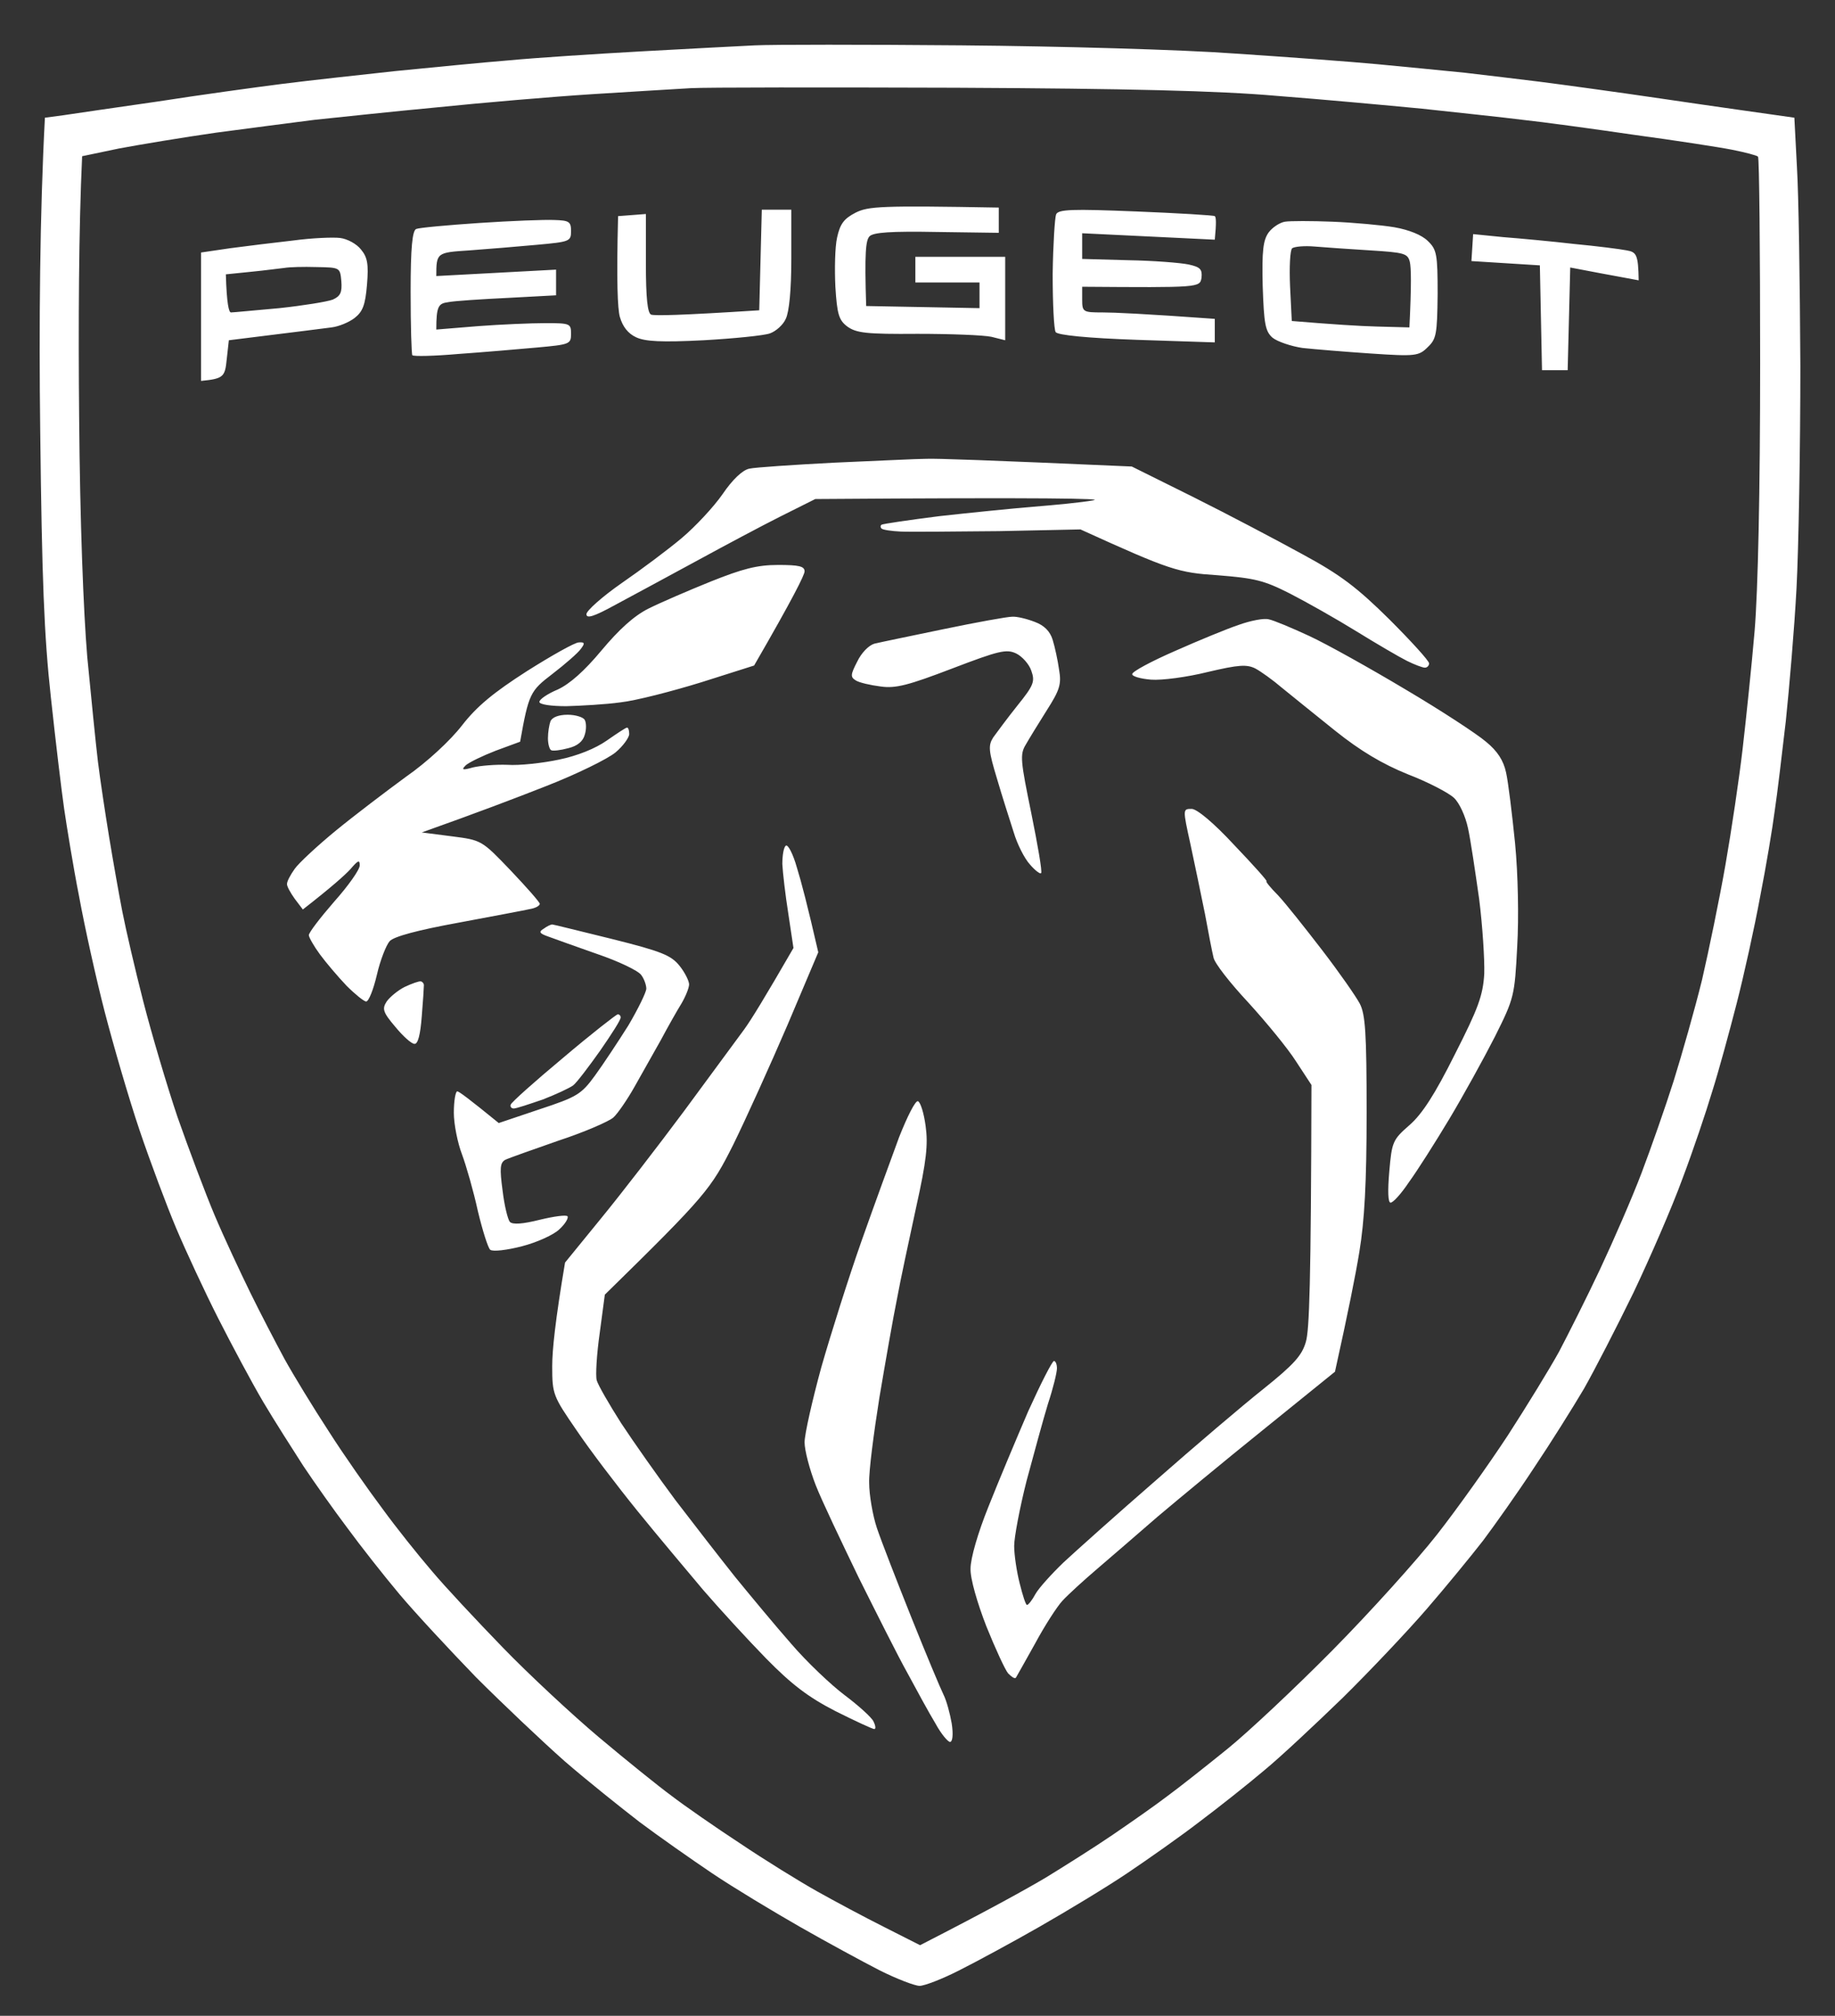 <svg version="1.2" xmlns="http://www.w3.org/2000/svg" viewBox="0 0 429 471" width="429" height="471">
	<rect x="0" y="0" width="429" height="471" fill="#333333" stroke="none"/>
	<title>peugeot-vector-logo-768x768-svg</title>
	<style>
		.s0 { fill: #ffffff } 
	</style>
	<path id="Path 0" fill-rule="evenodd" class="s0" d="m225 10.6c22.8 0.2 51.4 1 63.5 1.9 12.1 0.8 27.2 1.9 33.5 2.5 6.3 0.6 15.6 1.5 20.5 2 5 0.6 12.8 1.5 17.5 2.1 4.7 0.6 18 2.4 29.5 4.1 11.5 1.7 23 3.3 30 4.3l0.6 11.5c0.4 6.3 0.7 27.2 0.8 46.5 0 19.2-0.4 42.6-0.9 52-0.5 9.4-1.7 23.3-2.5 31-0.9 7.7-2 17.1-2.6 21-0.5 3.9-2 12.9-3.4 20-1.3 7.1-3.8 18.4-5.5 25-1.7 6.6-4.2 15.8-5.7 20.5-1.4 4.7-4.5 13.9-7 20.5-2.4 6.6-7.6 18.5-11.4 26.5-3.9 8-9.1 18.1-11.6 22.5-2.6 4.4-7.8 12.7-11.7 18.5-3.8 5.8-9.2 13.4-11.9 17-2.8 3.6-8.7 10.8-13.2 16-4.5 5.2-13.3 14.5-19.6 20.7-6.3 6.1-14.5 13.8-18.4 17-3.9 3.3-10.6 8.6-15 11.9-4.4 3.4-12.1 8.8-17 12.1-4.9 3.3-14.2 8.9-20.5 12.5-6.3 3.6-14.8 8.2-18.8 10.2-3.9 2-8.1 3.6-9.2 3.6-1.1 0-5.3-1.6-9.3-3.6-3.9-2-12.4-6.6-18.7-10.2-6.3-3.6-15.6-9.2-20.5-12.5-4.9-3.3-12.6-8.7-17-12-4.4-3.4-12.3-9.7-17.5-14.2-5.2-4.6-14.5-13.4-20.7-19.6-6.1-6.3-14.2-15-17.9-19.4-3.7-4.4-9.2-11.4-12.2-15.5-3.1-4.1-7.7-10.6-10.3-14.5-2.5-3.9-6.8-10.6-9.4-15-2.6-4.4-7.3-13.2-10.5-19.5-3.2-6.3-7.6-15.8-9.8-21-2.2-5.2-6.1-15.6-8.6-23-2.5-7.4-6.1-19.8-8.1-27.5-2-7.7-4.7-19.9-6-27-1.4-7.1-2.9-16.4-3.5-20.5-0.6-4.1-2-15.8-3.1-26-1.6-14.6-2.1-27.7-2.5-62.5-0.3-24.2-0.1-50.5 1.1-73l4.5-0.6c2.5-0.4 12.4-1.8 22-3.2 9.6-1.5 22.7-3.3 29-4.1 6.3-0.8 18.2-2.1 26.5-3 8.2-0.8 20.2-2 26.5-2.5 6.3-0.6 20.3-1.5 31-2.1 10.7-0.6 22.6-1.2 26.5-1.4 3.9-0.2 25.7-0.2 48.5 0zm-86.5 11.4c-9.4 0.6-25.8 2-36.5 3.1-10.7 1-23.6 2.4-28.5 2.9-4.9 0.6-15.3 2-23 3-7.7 1.1-17.9 2.8-22.7 3.7l-8.6 1.8c-0.8 17-0.9 39.5-0.7 61 0.2 24.5 1 45.3 1.9 56 0.9 9.3 2 20.4 2.5 24.5 0.5 4.1 1.7 12 2.6 17.5 0.9 5.5 2.3 13.4 3.1 17.5 0.8 4.1 3 13.6 4.9 21 1.9 7.4 5.5 19.6 8 27 2.6 7.4 6.5 17.8 8.7 23 2.2 5.2 6 13.3 8.3 18 2.3 4.7 5.9 11.6 8 15.5 2.1 3.8 6.8 11.5 10.4 17 3.5 5.5 9.2 13.6 12.5 18 3.2 4.4 8.4 10.9 11.5 14.5 3 3.6 10.5 11.6 16.6 17.9 6 6.2 16.2 15.7 22.5 21 6.3 5.3 14 11.5 17 13.7 3 2.3 10.2 7.3 16 11.1 5.8 3.9 13.9 8.9 18 11.2 4.1 2.3 11.2 6.1 15.8 8.4l8.3 4.2c16.6-8.5 25-13.2 29.4-15.8 4.4-2.7 11.4-7.1 15.5-9.9 4.1-2.8 10-6.9 13-9.2 3-2.2 9.3-7.2 14-11 4.7-3.8 15.7-14.1 24.5-23 8.8-8.9 19.8-21.1 24.5-27.1 4.7-6 12.1-16.4 16.5-23.1 4.4-6.8 9.8-15.6 12-19.6 2.1-4 6.5-12.7 9.6-19.3 3.1-6.6 7.5-16.7 9.7-22.5 2.2-5.8 5.6-15.5 7.5-21.5 1.9-6.1 4.9-16.6 6.6-23.5 1.6-6.9 4.1-19 5.5-27 1.4-8 3.2-20.1 4-27 0.8-6.9 2.1-19.3 2.8-27.5 0.8-9.5 1.3-32.6 1.3-62.7 0-26.2-0.2-47.9-0.5-48.2-0.3-0.3-3-1-6-1.6-3-0.6-13.4-2.2-23-3.5-9.6-1.4-21.3-3-26-3.5-4.7-0.6-15.3-1.7-23.5-2.6-8.3-0.8-23.6-2.2-34-3-13.6-1.2-35-1.7-75-1.9-30.8-0.1-58.7-0.1-62 0.1-3.3 0.2-13.6 0.8-23 1.4zm95 26.5v5.9l-14.5-0.2c-10.7-0.2-14.8 0.1-15.7 1-0.9 0.9-1.2 3.8-0.8 16.3l26.5 0.5v-6h-15v-6h21v19.5l-3.2-0.8c-1.8-0.4-9.6-0.7-17.3-0.7-12 0.1-14.3-0.2-16.4-1.7-2-1.5-2.4-2.9-2.8-9.3-0.2-4.1-0.1-9.3 0.4-11.5 0.7-3.2 1.6-4.4 4.3-5.8 3-1.5 5.8-1.7 33.5-1.2zm-55.4 0.5h6.9v11.5c0 7.2-0.5 12.4-1.3 14-0.6 1.4-2.3 2.9-3.7 3.4-1.4 0.5-8.4 1.2-15.5 1.6-9.8 0.5-13.7 0.3-15.8-0.7q-2.8-1.3-3.8-4.8c-0.5-1.9-0.8-8-0.4-23.5l6.5-0.5v11.5c0 8.3 0.4 11.6 1.2 12 0.7 0.3 6.7 0.2 25.3-1zm87.4 0.4c9.9 0.4 18.3 0.9 18.5 1.1 0.3 0.2 0.4 1.5 0 5.5l-31-1.5v6l10.8 0.3c5.9 0.1 12.2 0.6 14.1 1 2.7 0.6 3.2 1.1 3 3.1-0.4 2.3-0.4 2.3-27.9 2.1v3c0 2.9 0.2 3 4.8 3 2.6 0 9.6 0.3 26.2 1.5v5.5l-18.2-0.6c-11.6-0.4-18.5-1.1-19-1.8-0.4-0.6-0.7-6.7-0.7-13.6 0.1-6.9 0.5-13.1 0.8-13.9 0.5-1.2 3.7-1.3 18.6-0.7zm-136 2c3.6 0.1 4 0.4 4 2.6 0 2.4-0.3 2.5-8 3.2-4.4 0.4-11.5 1-15.7 1.3-7.7 0.5-7.8 0.5-7.8 6l28-1.5v6l-11.2 0.6c-6.2 0.3-12.5 0.7-14 1-2.3 0.3-2.8 0.9-2.8 6.4l9.8-0.8c5.3-0.4 12.4-0.7 15.7-0.7 5.8 0 6 0.1 6 2.5 0 2.4-0.3 2.5-8 3.2-4.4 0.4-12.6 1.1-18.3 1.5-5.7 0.5-10.5 0.6-10.8 0.3-0.2-0.3-0.4-6.9-0.4-14.8 0-10.4 0.4-14.3 1.3-14.7 0.7-0.3 7.3-0.9 14.7-1.4 7.5-0.5 15.3-0.8 17.5-0.7zm182 0.4c5 0.2 11.5 0.8 14.5 1.3 3.4 0.6 6.4 1.8 7.8 3.2 2.1 2 2.3 3.1 2.3 12.4-0.1 9.4-0.3 10.5-2.3 12.4-2.1 2.1-2.9 2.2-13.3 1.5-6-0.4-13.2-1-16-1.3-2.7-0.4-5.9-1.5-7-2.4-1.7-1.5-2-3.2-2.3-12.1-0.2-8.2 0.1-10.7 1.4-12.5 0.9-1.2 2.6-2.3 3.8-2.5 1.2-0.2 6.2-0.2 11.1 0zm-9.9 15.1l0.4 8.1c9.7 0.8 15.9 1.2 20 1.3l7.5 0.2c0.5-10.1 0.4-14 0.1-15.3-0.5-2-1.3-2.2-9.3-2.7-4.8-0.3-10.7-0.7-13-0.9-2.3-0.2-4.6 0-5.2 0.4-0.5 0.4-0.7 4.4-0.5 8.9zm-222.1-11.3c1.7 0.2 3.9 1.4 4.9 2.7 1.5 1.8 1.8 3.4 1.4 8.2-0.4 4.8-1 6.3-2.9 7.8-1.3 1-3.7 2-5.4 2.2-1.6 0.2-7.7 1-24 3l-0.5 4.5c-0.4 4-0.7 4.5-6 5v-30l6.8-1c3.7-0.5 10.3-1.3 14.7-1.8 4.4-0.6 9.4-0.8 11-0.6zm-20.8 7.9l-5.9 0.6c0.2 6.9 0.7 8.9 1.2 8.9 0.6 0 5.6-0.5 11.3-1 5.6-0.6 11.2-1.5 12.5-2 1.8-0.8 2.2-1.7 2-4.3-0.3-3.2-0.3-3.2-5.8-3.3-3-0.1-6.4 0-7.5 0.2-1.1 0.1-4.6 0.6-7.8 0.9zm285.7-8.8l7 0.7c3.9 0.3 11.4 1 16.6 1.6 5.3 0.5 10.8 1.2 12.3 1.5 2.3 0.4 2.7 1 2.8 7l-4.3-0.8c-2.3-0.4-5.9-1.1-11.7-2.2l-0.6 24h-6l-0.5-24.5-16-1zm-127.8 52.5c2.2-0.1 13.9 0.3 48 1.8l14.5 7.2c8 4 19.4 10 25.4 13.3 8.9 4.8 12.8 7.8 20.3 15.2 5.1 5.1 9.3 9.7 9.3 10.3 0 0.5-0.4 1-1 1-0.5 0-2.4-0.7-4.2-1.6-1.8-0.9-7.1-4-11.8-6.9-4.7-2.9-11.6-6.8-15.5-8.8-6.1-3.1-8.2-3.6-17-4.3-9.1-0.6-10.9-1.1-32-10.7l-19 0.4c-10.4 0.1-20.8 0.2-23 0.1-2.2-0.1-4.2-0.4-4.5-0.7-0.3-0.3-0.3-0.7 0-0.9 0.3-0.2 6.4-1.1 13.5-2 7.2-0.8 17.1-1.8 22-2.2 5-0.4 11.3-1 14-1.5 2.8-0.4-10.3-0.7-65-0.3l-8 4c-4.4 2.2-13.4 7-20 10.6-6.6 3.6-15 8.1-18.7 10.1-5.1 2.8-6.8 3.3-6.8 2.2 0-0.8 3.7-4.1 8.3-7.3 4.5-3.1 10.8-7.8 14-10.5 3.1-2.6 7.4-7.2 9.5-10.2 2.3-3.4 4.7-5.7 6.3-6 1.3-0.3 10.3-0.9 19.9-1.4 9.6-0.4 19.3-0.9 21.5-0.9zm-34.7 24.8c4.9 0 6.2 0.3 6.2 1.5 0 0.8-2.6 6.1-11.8 22l-12.3 3.9c-6.8 2.1-15.3 4.3-18.9 4.7-3.6 0.5-9.3 0.8-12.7 0.9-3.6 0-6.3-0.4-6.3-1 0-0.6 1.9-1.9 4.3-2.9 2.8-1.3 6.2-4.3 10.2-9.1 4.1-4.9 7.6-8.1 11-9.8 2.8-1.4 9.3-4.2 14.5-6.3 7.5-3 10.9-3.9 15.8-3.9zm54.7 12.1c1.1-0.1 3.5 0.5 5.3 1.2q3.3 1.2 4.2 4.2c0.5 1.6 1.2 4.8 1.5 7 0.6 3.4 0.1 4.8-2.9 9.5-1.9 3-4.1 6.6-4.9 8-1.4 2.3-1.2 3.8 1.3 16 1.5 7.4 2.6 13.7 2.3 14-0.2 0.3-1.4-0.6-2.6-2-1.3-1.4-3-4.8-3.8-7.5-0.9-2.8-2.7-8.4-3.9-12.5-2-6.6-2.1-7.8-0.9-9.7 0.8-1.1 3.3-4.5 5.7-7.5 3.8-4.7 4.1-5.6 3.2-8.1-0.5-1.5-2.1-3.3-3.5-4-2.3-1.1-4-0.7-15 3.5-10.2 3.9-13.2 4.7-16.7 4.2-2.4-0.3-5-0.9-5.8-1.4-1.3-0.8-1.3-1.3 0.3-4.4 1-2.1 2.7-3.8 4-4.2 1.2-0.3 8.5-1.8 16.2-3.4 7.7-1.6 14.9-2.9 16-2.9zm60 0.6c1.1 0.2 5.4 2 9.5 3.9 4.1 1.9 14.3 7.6 22.5 12.5 8.3 4.9 16.7 10.4 18.8 12.2 2.7 2.2 4.1 4.4 4.7 7.2 0.5 2.2 1.4 9.6 2.1 16.5 0.7 7.2 0.9 17.4 0.5 24.2-0.6 11.5-0.7 12-5.2 21-2.6 5.1-7.4 13.8-10.7 19.3-3.3 5.5-7.5 12.1-9.4 14.7-1.8 2.7-3.7 4.8-4.3 4.8-0.6 0-0.7-2.7-0.3-7.3 0.6-6.9 0.8-7.4 4.7-10.8 3-2.6 6-7.3 10.6-16.5 5.5-10.8 6.6-13.8 6.9-18.9 0.1-3.3-0.4-11.2-1.2-17.5-0.9-6.3-2-13.8-2.6-16.5-0.6-2.8-2-5.9-3.3-7.1-1.3-1.2-6.1-3.7-10.8-5.5-5.9-2.4-11-5.4-17-10.2-4.6-3.7-10.2-8.2-12.4-10-2.1-1.8-4.9-3.8-6.2-4.5-2-1-3.9-0.9-11.1 0.8-4.8 1.2-10.8 2-13.3 1.8-2.5-0.2-4.5-0.8-4.4-1.3 0-0.6 4.5-3 10-5.4 5.4-2.4 12.2-5.2 14.9-6.1 2.8-1 5.9-1.6 7-1.3zm-161.3 5.4c1.4-0.1 1.5 0.2 0.5 1.5-0.6 0.9-3.7 3.6-6.7 5.9-5.1 3.9-5.5 4.5-7.5 15.8l-5.7 2.1c-3.1 1.2-6.2 2.7-7 3.4-1.1 1.1-0.8 1.2 1.7 0.5 1.7-0.4 5.3-0.7 8-0.6 2.8 0.2 8.2-0.4 12-1.2 4.4-0.9 8.6-2.6 11.3-4.5 2.3-1.6 4.4-3 4.7-3 0.3 0 0.5 0.7 0.5 1.5 0 0.8-1.4 2.8-3.2 4.3-1.8 1.5-9.1 5.1-16.3 7.9-7.1 2.8-16.6 6.4-29 10.8l7 0.9c7 0.9 7 0.9 13.8 8 3.7 3.9 6.8 7.4 6.8 7.8-0.1 0.5-1.1 1-2.3 1.2-1.3 0.3-8.8 1.7-16.8 3.2-9.3 1.7-15 3.2-16 4.3-0.8 0.9-2.2 4.4-3 7.9-0.8 3.4-1.9 6.2-2.5 6.2-0.5 0-2.6-1.7-4.6-3.7-2-2.1-4.8-5.4-6.2-7.3-1.4-1.9-2.6-4-2.6-4.5 0-0.6 2.6-4 5.9-7.8 3.3-3.7 6-7.5 6-8.5 0-1.4-0.4-1.2-2.2 0.9-1.3 1.4-4.3 4.1-11.1 9.4l-1.9-2.5c-1-1.4-1.9-3-1.8-3.5 0-0.6 0.8-2.1 1.8-3.5 0.9-1.3 5.3-5.4 9.7-9 4.4-3.6 11.8-9.2 16.3-12.5 4.9-3.4 10.4-8.5 13.1-12 3.5-4.5 7.4-7.7 15.2-12.7 5.7-3.6 11.2-6.7 12.1-6.7zm-2.6 16.9c1.9 0 3.7 0.6 4 1.2 0.4 0.7 0.4 2.3 0 3.5-0.4 1.5-1.7 2.6-3.8 3.1-1.8 0.5-3.6 0.7-4 0.5-0.4-0.1-0.8-1.4-0.8-2.8 0-1.4 0.3-3.2 0.6-4 0.4-0.9 1.9-1.5 4-1.5zm145.9 22c1.2 0 5.1 3.2 10 8.5 4.4 4.6 7.8 8.4 7.5 8.4-0.3 0 0.9 1.5 2.7 3.3 1.7 1.8 6.3 7.6 10.3 12.8 4 5.2 7.9 10.8 8.8 12.5 1.3 2.5 1.6 6.8 1.6 25.5 0 16.4-0.5 25.2-1.7 32.5-0.9 5.5-2.6 14-5.7 28l-16.7 13.5c-9.2 7.4-20.3 16.6-24.8 20.4-4.4 3.8-10.6 9.2-13.9 12-3.3 2.8-7 6.2-8.3 7.6-1.3 1.4-4.2 5.9-6.4 10-2.3 4.1-4.3 7.7-4.5 8-0.3 0.3-1-0.2-1.8-1-0.7-0.8-3-5.8-5.1-11-2.1-5.4-3.8-11.2-3.7-13.5 0-2.4 1.7-8.3 4.2-14.5 2.3-5.8 6.5-15.8 9.3-22.3 2.9-6.4 5.6-11.7 6-11.7 0.4 0 0.7 0.8 0.7 1.7 0 1-0.9 4.7-2.1 8.3-1.1 3.6-3.3 11.7-5 18-1.6 6.3-2.9 13.2-2.9 15.2 0 2.1 0.6 6.1 1.3 8.8 0.7 2.8 1.4 5 1.7 5 0.3 0 1.2-1.1 2-2.6 0.8-1.4 3.8-4.7 6.5-7.3 2.8-2.6 12.4-11.2 21.5-19.1 9.1-8 20.5-17.7 25.3-21.5 7.1-5.7 9-7.8 9.9-11 0.8-2.7 1.2-13.3 1.3-60l-3.6-5.5c-1.9-3-7-9.2-11.2-13.8-4.2-4.5-7.9-9.2-8.1-10.5-0.3-1.2-1.2-5.8-2-10.2-0.9-4.4-2.4-11.7-3.4-16.3-1.8-8.2-1.8-8.2 0.3-8.2zm-92.3 13.7c1 3.2 2.5 8.9 5 19.8l-7.2 17c-4 9.3-9.7 21.9-12.7 28-5.2 10.3-6.2 11.7-30 35l-1.2 9c-0.7 4.9-1 9.9-0.7 11 0.3 1.1 2.9 5.6 5.7 10 2.9 4.4 8.6 12.5 12.7 18 4.2 5.5 10.5 13.6 14 18 3.6 4.4 9.4 11.4 13.1 15.6 3.6 4.2 9.3 9.6 12.5 12 3.2 2.4 6.3 5.2 6.7 6.1 0.5 1 0.6 1.8 0.2 1.8-0.4 0-4.5-1.9-9.1-4.2-6.4-3.3-10.2-6.2-16.2-12.3-4.3-4.4-10.9-11.6-14.7-16-3.7-4.4-10.7-12.7-15.4-18.5-4.7-5.8-11.1-14.2-14.2-18.8-5.5-8-5.7-8.4-5.7-15 0-3.7 0.7-10.6 3-24.2l8.4-10.3c4.6-5.6 13.4-17 19.5-25.2 6.1-8.3 12.4-16.8 14-19 1.6-2.2 4.8-7.4 11.5-19l-1.2-8c-0.7-4.4-1.3-9.6-1.4-11.6 0-2 0.3-3.9 0.8-4.3 0.5-0.4 1.7 1.9 2.6 5.1zm-57.2 13.3c0.3 0 6.6 1.6 14 3.4 11.6 2.9 13.8 3.8 15.8 6.3 1.2 1.5 2.2 3.5 2.2 4.3 0 0.8-0.8 2.8-1.8 4.5-1 1.6-3.2 5.5-4.8 8.5-1.7 3-4.5 8-6.2 11-1.7 3-3.9 6.2-4.9 7.1-1 0.9-6.7 3.4-12.8 5.4-6 2.1-11.7 4.1-12.5 4.5-1.2 0.7-1.3 2-0.6 7.2 0.4 3.4 1.2 6.7 1.7 7.3q1 1 7-0.5c3.3-0.8 6.2-1.2 6.5-0.8 0.2 0.5-0.6 1.8-1.9 3-1.3 1.3-5.3 3.1-8.8 4-3.5 0.9-6.8 1.3-7.4 0.8-0.5-0.4-1.8-4.5-2.9-9.1-1-4.6-2.7-10.5-3.7-13.2-1-2.6-1.9-7-1.9-9.7 0-2.8 0.4-5 0.8-5 0.4 0 2.7 1.7 9.7 7.4l9.5-3.2c8.8-2.9 9.8-3.5 13-7.9 1.9-2.6 5.4-7.9 7.8-11.7 2.3-3.9 4.2-7.8 4.2-8.6 0-0.8-0.5-2.3-1.2-3.2-0.7-1-5.3-3.2-10.3-4.9-4.9-1.7-10.1-3.6-11.5-4.1-2-0.7-2.2-1.1-1-1.8 0.8-0.6 1.7-1 2-1zm-30.7 13.3c0.4 0.1 0.7 0.5 0.7 0.9 0 0.5-0.2 3.7-0.5 7.3q-0.5 6.5-1.7 6.4c-0.7 0-2.7-1.8-4.5-4-2.9-3.4-3.1-4.2-2-5.9 0.7-1 2.6-2.6 4.2-3.4 1.7-0.8 3.4-1.4 3.8-1.3zm46 7.7c0.4 0 0.7 0.3 0.7 0.7 0.1 0.5-2.1 3.9-4.8 7.8-2.7 3.8-5.5 7.5-6.3 8.1-0.8 0.6-4 2.1-7.1 3.3-3.2 1.1-6.2 2.1-6.8 2.1-0.5 0-0.9-0.4-0.7-0.9 0.1-0.5 5.6-5.4 12.2-10.9 6.6-5.6 12.4-10.1 12.8-10.2zm70.2 20.3c0.6 0.2 1.4 2.8 1.8 5.8 0.6 4.3 0.2 8.1-2.2 18.9-1.6 7.4-3.7 17.1-4.5 21.5-0.9 4.4-2.7 14.7-4.1 23-1.3 8.2-2.5 17.2-2.4 20 0 2.7 0.8 7.5 1.8 10.5 1 3 4.7 12.5 8.1 21 3.4 8.5 6.8 16.6 7.5 18 0.7 1.4 1.5 4.4 1.9 6.7 0.4 2.6 0.2 4.3-0.4 4.3-0.5 0-2.1-1.9-3.4-4.3-1.4-2.3-4.3-7.6-6.5-11.7-2.3-4.1-7.4-14.3-11.5-22.5-4-8.3-8.6-17.9-10-21.5-1.4-3.6-2.6-8.1-2.6-10 0-1.9 1.8-9.8 3.9-17.5 2.2-7.7 6.4-21 9.4-29.5 3-8.5 7-19.4 8.8-24.3 1.9-4.8 3.8-8.6 4.4-8.4z"/>
</svg>